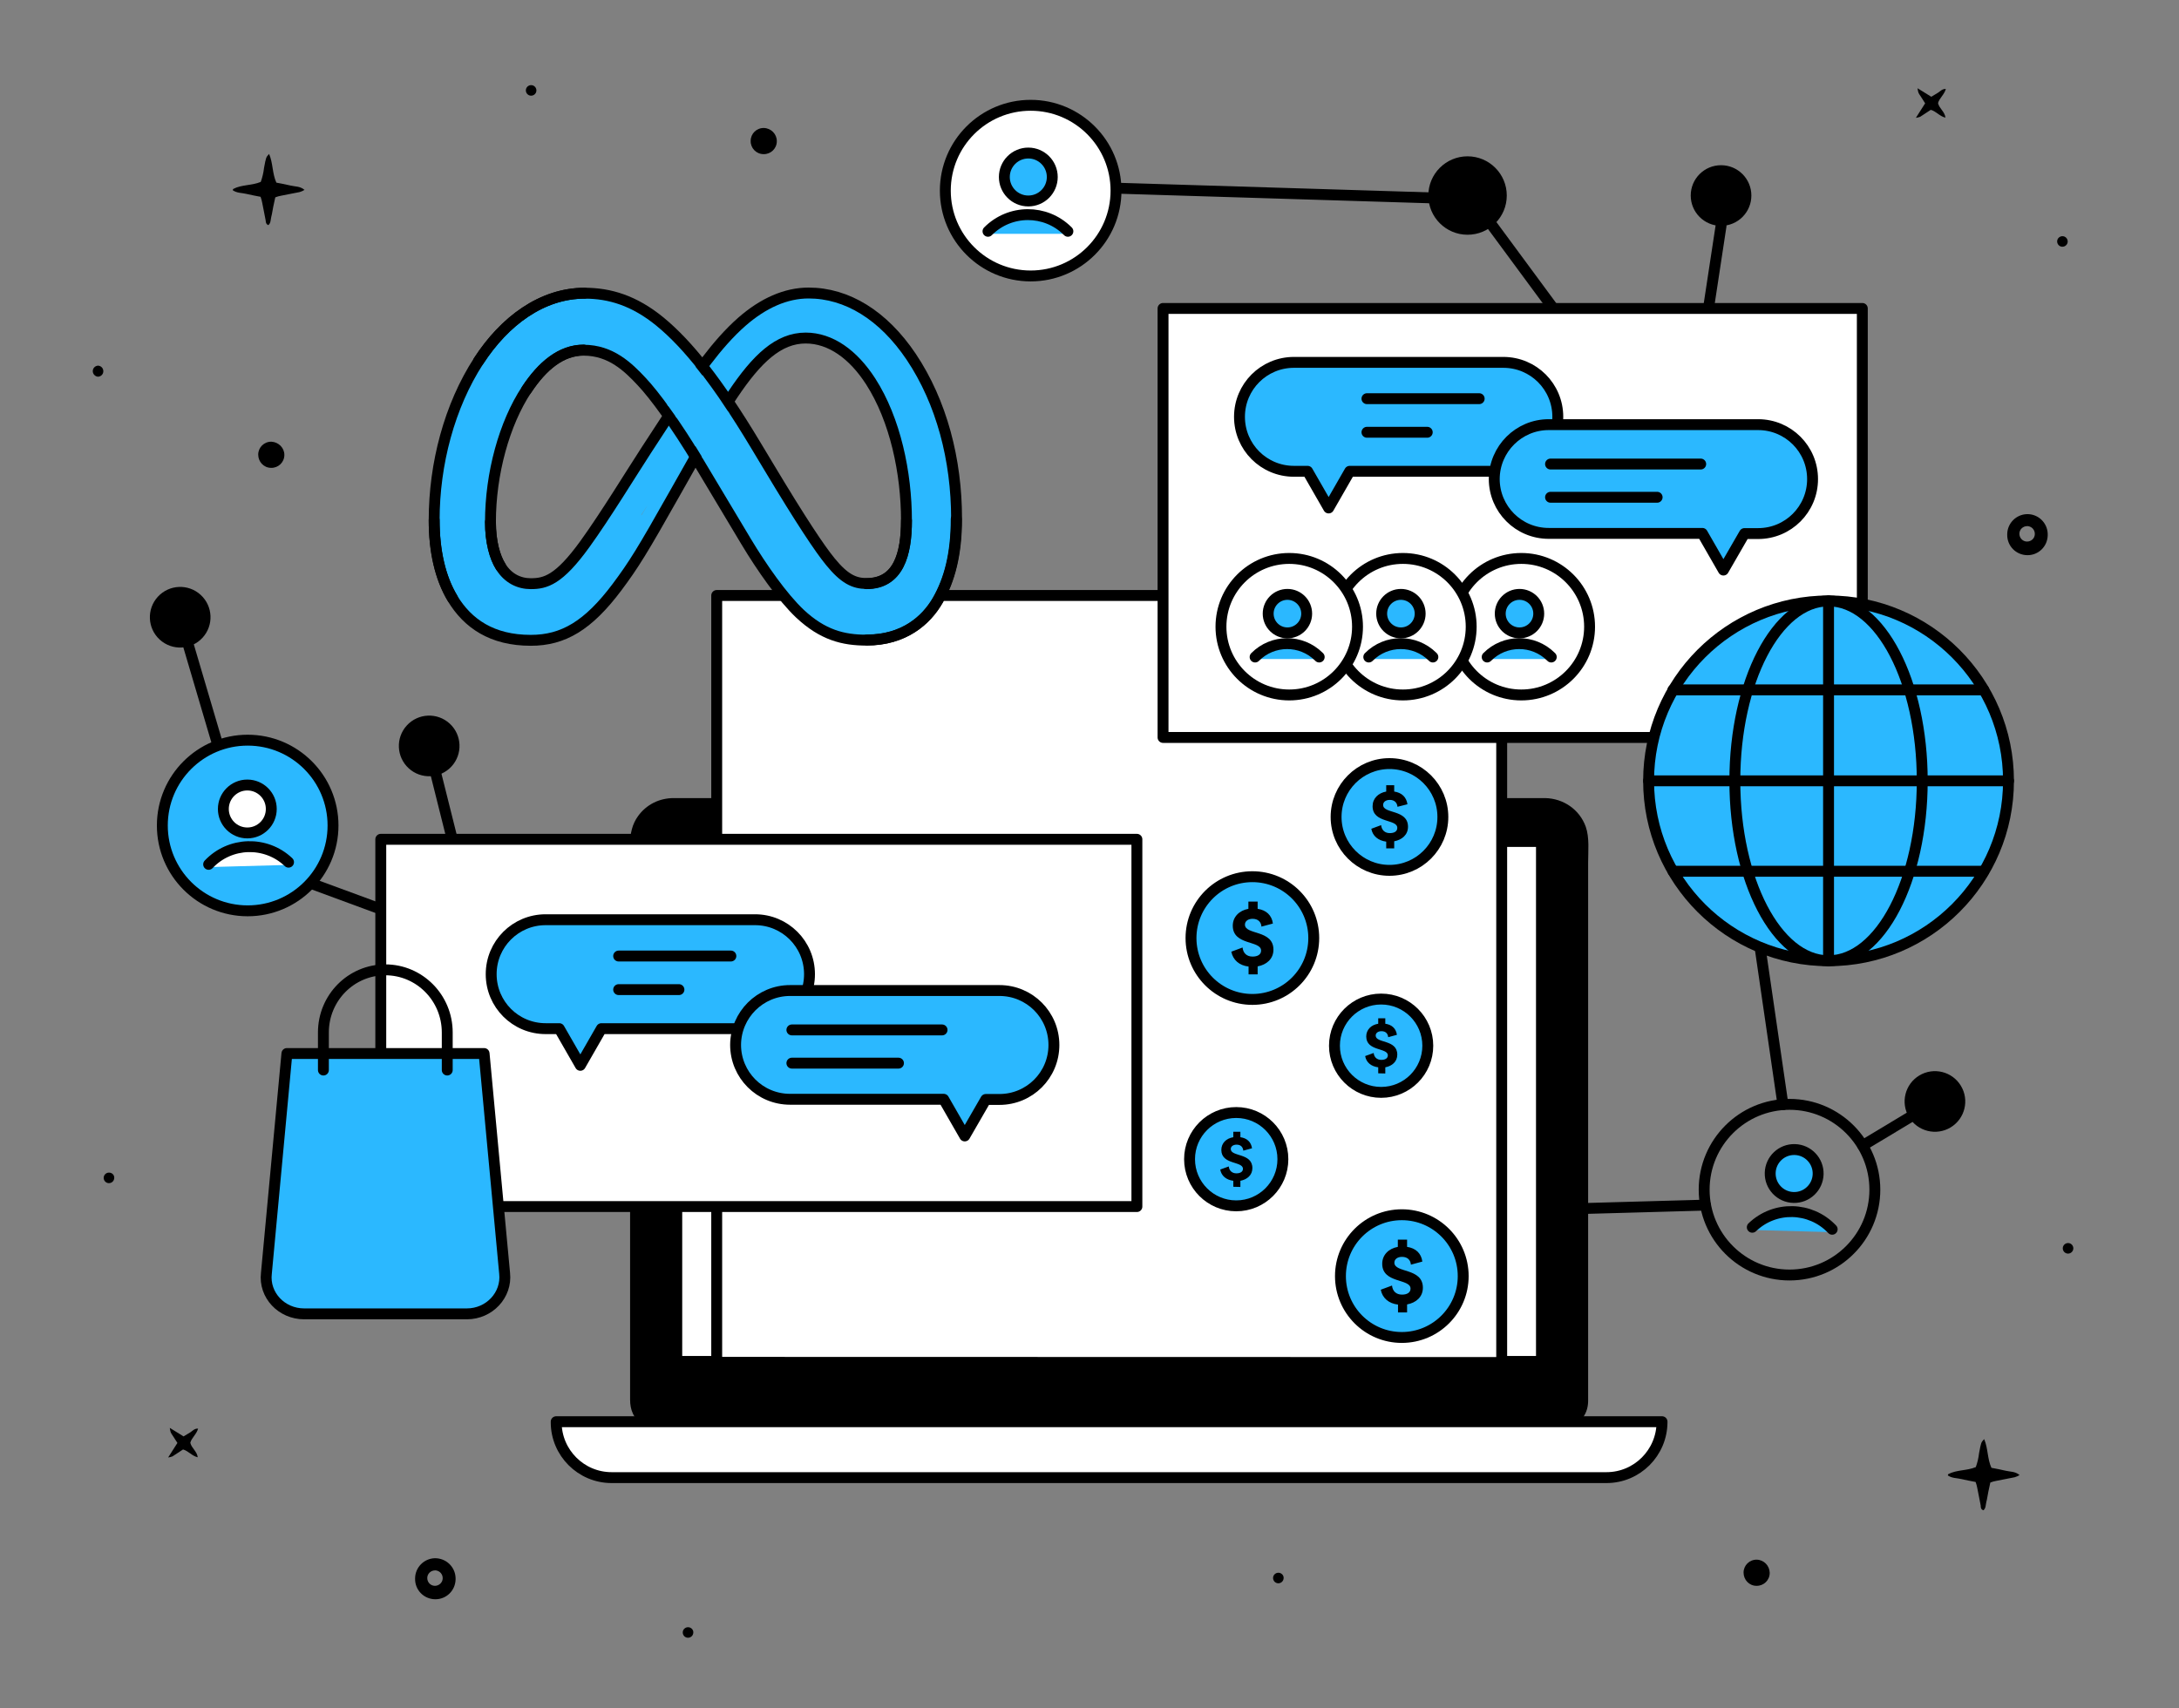 <?xml version="1.0" encoding="utf-8"?>
<!-- Generator: Adobe Illustrator 28.0.0, SVG Export Plug-In . SVG Version: 6.00 Build 0)  -->
<svg version="1.1" xmlns="http://www.w3.org/2000/svg" xmlns:xlink="http://www.w3.org/1999/xlink" x="0px" y="0px"
	 viewBox="0 0 1200 941" style="enable-background:new 0 0 1200 941;" xml:space="preserve">
<rect x="0" y="0" width="1200" height="941" fill="#808080" stroke="none"/>
<style type="text/css">
	.st0{fill:none;stroke:#000000;stroke-width:6;stroke-linecap:round;stroke-linejoin:round;stroke-miterlimit:10;}
	.st1{fill:#2BB8FF;stroke:#000000;stroke-width:6;stroke-linecap:round;stroke-linejoin:round;stroke-miterlimit:10;}
	.st2{fill:#2BB8FF;stroke:#000000;stroke-width:6;}
	.st3{fill:#2BB8FF;}
	.st4{fill:none;stroke:#000000;stroke-width:6;stroke-linecap:round;}
	.st5{fill:#FFFFFF;stroke:#000000;stroke-width:6;stroke-linecap:round;stroke-linejoin:round;stroke-miterlimit:10;}
	.st6{fill:#FFFFFF;stroke:#000000;stroke-width:6;}
	.st7{fill:#FFFFFF;}
	.st8{fill:#FFFFFF;stroke:#000000;stroke-miterlimit:10;}
	.st9{fill:none;stroke:#000000;stroke-width:6;stroke-linecap:round;stroke-linejoin:round;}
</style>
<g id="Capa_1">
	<path d="M1116.2,283.2L1116.2,283.2c-5.9,0.2-10.7,5-10.8,11c0,0.1,0,0.2,0,0.3c-0.1,6.2,4.8,11.2,11,11.3
		c6.2,0.1,11.2-4.8,11.3-11V294C1127.5,287.9,1122.4,283,1116.2,283.2z M1116.3,298.3c-2.3,0-4.2-1.9-4.2-4.3c0-2.3,1.9-4.2,4.3-4.2
		h0.4c2.3,0.3,3.9,2.2,3.8,4.5C1120.5,296.6,1118.6,298.3,1116.3,298.3z"/>
	<path d="M239.4,858.3L239.4,858.3c-5.9,0.2-10.7,5-10.8,11c0,0.1,0,0.2,0,0.3c-0.1,6.2,4.8,11.2,11,11.3c6.2,0.1,11.2-4.8,11.3-11
		v-0.7C250.7,863,245.6,858.2,239.4,858.3z M239.5,873.5c-2.3,0-4.2-1.9-4.2-4.3c0-2.3,1.9-4.2,4.3-4.2h0.4c2.3,0.3,3.9,2.2,3.8,4.5
		C243.7,871.7,241.8,873.5,239.5,873.5z"/>
	<path d="M1060.2,56.9l-5.1,8c0.8-0.1,1.7-0.3,2.4-0.6l5.8-3.8c3,0.8,4.9,3.6,8.1,4.3c-0.4-3.3-3.4-5-4.1-8c0.7-2.7,3.4-4.6,4.3-7.8
		c-2-0.1-3,1.2-4.2,2l-3.8,2.3l-7.6-4.7c0.4,2.5,0.4,2.5,1.7,4.4L1060.2,56.9L1060.2,56.9z"/>
	<path d="M97.7,794.8l-5.1,8c0.8-0.1,1.7-0.3,2.4-0.6l5.8-3.8c3,0.8,4.9,3.6,8.1,4.3c-0.4-3.3-3.4-5-4.1-8c0.7-2.7,3.4-4.6,4.3-7.8
		c-2-0.1-3,1.2-4.2,2l-3.8,2.3l-7.6-4.7c0.4,2.5,0.4,2.5,1.7,4.4L97.7,794.8L97.7,794.8z"/>
	<path d="M147.8,124c1.4-1.2,1.2-3,1.6-4.6c0.5-1.8,0.7-3.8,1.1-5.6l1.1-5.1c1-0.4,2.1-0.7,3.2-0.9l10.2-2c1-0.3,1.9-0.7,2.7-1.2
		c-2.4-2.1-5.3-1.8-7.7-2.4s-5.2-1.1-7.8-1.6c-2.3-5-1.8-10.7-4-15.8c-1.7,1.8-1.7,1.8-2.8,7.7c-0.3,2.6-0.9,5.2-1.8,7.7
		c-5,2.1-10.5,1.4-15.2,3.9c-0.1,0-0.1,0.3-0.2,0.7c2.3,1.6,5,1.4,7.5,2c2.5,0.6,5.2,1.1,7.8,1.6c0.4,1.1,0.7,2.2,0.9,3.3
		c0.7,3.2,1.2,6.4,1.9,9.7C146.4,122.3,146.4,123.5,147.8,124L147.8,124z"/>
	<path d="M1092.3,831.9c1.4-1.2,1.2-3,1.6-4.6c0.5-1.8,0.7-3.8,1.1-5.6l1.1-5.1c1-0.4,2.1-0.7,3.2-0.9l10.2-2c1-0.3,1.9-0.7,2.7-1.2
		c-2.4-2.1-5.3-1.8-7.7-2.4s-5.2-1.1-7.8-1.6c-2.3-5-1.8-10.7-4-15.8c-1.7,1.8-1.7,1.8-2.8,7.7c-0.3,2.6-0.9,5.2-1.8,7.7
		c-5,2.1-10.5,1.4-15.2,3.9c-0.1,0-0.1,0.3-0.2,0.7c2.3,1.6,5,1.4,7.5,2c2.5,0.6,5.2,1.1,7.8,1.6c0.4,1.1,0.7,2.2,0.9,3.3
		c0.7,3.2,1.2,6.4,1.9,9.7C1090.8,830.2,1090.8,831.4,1092.3,831.9L1092.3,831.9z"/>
	<path d="M54,201.4c-1.7,0.1-3,1.5-2.9,3.2c0.1,1.5,1.3,2.8,2.9,2.9c1.7-0.1,3-1.5,2.9-3.2C56.8,202.7,55.6,201.5,54,201.4z"/>
	<path d="M149.5,243.3c-4-0.1-7.3,3.1-7.3,7.1s3.1,7.3,7.1,7.3c4,0.1,7.3-3.1,7.3-7.1c0,0,0,0,0,0v-0.1
		C156.6,246.7,153.4,243.5,149.5,243.3z"/>
	<path d="M420.7,70.5c-4-0.1-7.3,3.1-7.3,7.1c-0.1,4,3.1,7.3,7.1,7.3c4,0.1,7.3-3.1,7.3-7.1c0,0,0,0,0,0v-0.1
		C427.8,73.8,424.6,70.6,420.7,70.5z"/>
	<path d="M967.5,859.1c-4-0.1-7.3,3.1-7.3,7.1s3.1,7.3,7.1,7.3c4,0.1,7.3-3.1,7.3-7.1c0,0,0,0,0,0v-0.1
		C974.5,862.4,971.4,859.2,967.5,859.1z"/>
	<path d="M1139.1,684.7c-1.6-0.1-3,1.1-3.1,2.7c-0.1,1.6,1.1,3,2.7,3.1c1.6,0.1,3-1.1,3.1-2.7l0,0
		C1141.9,686.2,1140.7,684.8,1139.1,684.7z"/>
	<path d="M704.2,866.3c-1.6-0.1-3,1.1-3.1,2.7c-0.1,1.6,1.1,3,2.7,3.1c1.6,0.1,3-1.1,3.1-2.7l0,0
		C707.1,867.8,705.8,866.4,704.2,866.3z"/>
	<path d="M60.2,645.9c-1.6-0.1-3,1.1-3.1,2.7c-0.1,1.6,1.1,3,2.7,3.1c1.6,0.1,3-1.1,3.1-2.7l0,0C63.1,647.4,61.9,646,60.2,645.9z"/>
	<path d="M379.1,896.3c-1.6-0.1-3,1.1-3.1,2.7c-0.1,1.6,1.1,3,2.7,3.1c1.6,0.1,3-1.1,3.1-2.7l0,0C382,897.8,380.7,896.4,379.1,896.3
		z"/>
	<path d="M1136,130.1c-1.6-0.1-3,1.1-3.1,2.7c-0.1,1.6,1.1,3,2.7,3.1c1.6,0.1,3-1.1,3.1-2.7l0,0
		C1138.8,131.6,1137.6,130.2,1136,130.1z"/>
	<path d="M292.7,46.9c-1.6-0.1-3,1.1-3.1,2.7c-0.1,1.6,1.1,3,2.7,3.1c1.6,0.1,3-1.1,3.1-2.7l0,0C295.5,48.4,294.3,47,292.7,46.9z"/>
</g>
<g id="_x32_">
	<line class="st0" x1="821.9" y1="124.4" x2="878.4" y2="201"/>
	<line class="st0" x1="947.8" y1="124.4" x2="939.4" y2="179.6"/>
	<line class="st0" x1="981.9" y1="608.5" x2="955" y2="423.7"/>
	<line class="st0" x1="939.2" y1="663.8" x2="853.2" y2="666.2"/>
	<line class="st0" x1="1051.4" y1="615.6" x2="1025.8" y2="631"/>
	<line class="st0" x1="236" y1="410.1" x2="262.3" y2="515.2"/>
	<line class="st0" x1="171" y1="486.5" x2="270.8" y2="523.3"/>
	<line class="st0" x1="99.2" y1="340" x2="132.2" y2="451.9"/>
	<line class="st0" x1="567.6" y1="102.2" x2="807.9" y2="109.6"/>
	<circle class="st0" cx="985.5" cy="655.3" r="47"/>
	<circle class="st1" cx="136.4" cy="454.7" r="47"/>
	<ellipse transform="matrix(0.676 -0.737 0.737 0.676 -218.405 183.256)" cx="99.2" cy="340" rx="16.7" ry="16.7"/>
	<ellipse transform="matrix(0.676 -0.737 0.737 0.676 -226.214 307.258)" cx="236.3" cy="410.9" rx="16.7" ry="16.7"/>
	<circle cx="947.8" cy="107.7" r="16.7"/>
	<circle cx="808.2" cy="107.7" r="21.6"/>
	<ellipse transform="matrix(0.856 -0.517 0.517 0.856 -160.329 638.115)" cx="1065.6" cy="606.9" rx="16.7" ry="16.7"/>
	<g>
		
			<ellipse transform="matrix(2.623367e-02 -1 1 2.623367e-02 315.452 1617.33)" class="st2" cx="987.9" cy="646.7" rx="13.2" ry="13.2"/>
		<path class="st3" d="M965.1,677.5c6-5.6,13.9-10.2,22.1-10c8.2,0.2,16.2,5.2,21.8,11.2L965.1,677.5z"/>
		<path class="st4" d="M965,676c12.4-11.9,32-11.4,43.8,0.9c0.1,0.1,0.1,0.1,0.2,0.2"/>
	</g>
	<circle class="st5" cx="567.6" cy="105" r="47"/>
	<g>
		<ellipse class="st2" cx="566.3" cy="97.5" rx="13.2" ry="13.2"/>
		<path class="st3" d="M544.3,128.8c5.8-5.9,13.6-10.6,21.8-10.6s16.3,4.8,22.1,10.6H544.3z"/>
		<path class="st4" d="M544.1,127.4c12.1-12.2,31.7-12.2,43.8-0.2c0.1,0.1,0.1,0.1,0.2,0.2"/>
	</g>
	<g>
		<ellipse class="st6" cx="136.2" cy="445.6" rx="13.2" ry="13.2"/>
		<path class="st7" d="M115.1,477.6c5.6-6,13.3-11,21.5-11.2c8.2-0.2,16.4,4.4,22.4,10L115.1,477.6z"/>
		<path class="st4" d="M114.9,476.1c11.8-12.5,31.4-13,43.8-1.4c0.1,0.1,0.1,0.1,0.2,0.2"/>
	</g>
	<g id="Capa_9">
		<g>
			<g>
				<path d="M861.2,783.1H360.4c-5.6,0-10.2-4.6-10.2-10.2V463.3c0-11.2,9.1-20.4,20.4-20.4h480.5c11.2,0,20.4,9.1,20.4,20.4v309.5
					C871.4,778.5,866.9,783.1,861.2,783.1z"/>
				<g>
					<path d="M861.2,779.9c-3,0-6.1,0-9.1,0c-8.4,0-16.8,0-25.1,0c-12.8,0-25.6,0-38.4,0c-16.1,0-32.1,0-48.2,0
						c-18.4,0-36.9,0-55.3,0c-19.7,0-39.5,0-59.2,0c-19.9,0-39.8,0-59.7,0c-19.2,0-38.5,0-57.6,0c-17.4,0-34.9,0-52.3,0
						c-14.6,0-29.1,0-43.7,0c-10.7,0-21.5,0-32.3,0c-5.9,0-11.7,0-17.6,0c-0.8,0-1.6,0-2.4,0c-5.2-0.2-7.1-4.4-7.1-8.8
						c0-7.6,0-15.2,0-22.8c0-14.4,0-28.8,0-43.3c0-18.5,0-37,0-55.6c0-19.9,0-39.7,0-59.6c0-18.7,0-37.4,0-56.1c0-14.7,0-29.3,0-44
						c0-8,0-16.2,0-24.2c0-3.7,0.3-7.1,2.1-10.5c3.3-5.9,9.2-9,15.8-9c4.7,0,9.5,0,14.2,0c10.1,0,20,0,30.1,0c14.2,0,28.2,0,42.4,0
						c17.3,0,34.4,0,51.7,0c19.1,0,38.2,0,57.2,0c20,0,40,0,60,0c19.7,0,39.4,0,59.1,0c18.2,0,36.4,0,54.6,0c15.8,0,31.5,0,47.3,0
						c12.1,0,24.1,0,36.2,0c7.4,0,14.7,0,22.1,0c1.5,0,3.1,0,4.6,0c7.3,0,14.1,4.1,16.7,11.1c2,5.4,1.1,12.6,1.1,18.3
						c0,11.9,0,23.9,0,35.8c0,17.1,0,34.2,0,51.2c0,19.7,0,39.4,0,59.1c0,19.4,0,38.9,0,58.3c0,16.7,0,33.4,0,50.1
						c0,11.1,0,22.4,0,33.5C868.3,769.3,870,779.6,861.2,779.9c-4,0.2-4,6.5,0,6.3c8-0.3,13.3-6.5,13.4-14.3c0-2.4,0-4.9,0-7.3
						c0-10.9,0-21.8,0-32.7c0-16.7,0-33.3,0-49.9c0-19.7,0-39.3,0-59c0-19.9,0-39.7,0-59.7c0-17.3,0-34.7,0-52c0-12.1,0-24,0-36.1
						c0-6.3,0.8-13.8-1.3-19.8c-3.4-9.5-12.3-15.6-22.4-15.8c-1.3,0-2.6,0-3.9,0c-7,0-14.1,0-21.1,0c-11.9,0-23.8,0-35.7,0
						c-15.8,0-31.4,0-47.2,0c-18.3,0-36.7,0-55,0c-19.9,0-39.6,0-59.5,0c-20.2,0-40.3,0-60.5,0c-19.4,0-38.7,0-58.1,0
						c-17.4,0-34.8,0-52.2,0c-14.2,0-28.6,0-42.8,0c-10.1,0-20,0-30.1,0c-4.6,0-9.2,0-13.8,0c-7.8,0-15,3.5-19.6,9.9
						c-3.3,4.5-4.4,9.8-4.4,15.3c0,7.7,0,15.3,0,23c0,14.6,0,29.2,0,43.8c0,18.7,0,37.3,0,56c0,20.2,0,40.4,0,60.6
						c0,18.7,0,37.3,0,56c0,14.6,0,29.2,0,43.8c0,7.7,0,15.3,0,23c0,5.4,1.8,10.6,7,13.3c2.6,1.4,5.3,1.7,8.1,1.7c5.5,0,11,0,16.5,0
						c10.6,0,21.1,0,31.7,0c14.5,0,29.1,0,43.6,0c17.4,0,34.9,0,52.4,0c19.4,0,38.6,0,58,0c20.1,0,40.3,0,60.4,0
						c19.9,0,39.8,0,59.7,0c18.6,0,37.2,0,55.8,0c16.3,0,32.5,0,48.8,0c12.8,0,25.6,0,38.4,0c8.4,0,16.8,0,25.2,0c2.8,0,5.8,0,8.6,0
						C865.2,786.2,865.2,779.9,861.2,779.9z"/>
				</g>
			</g>
			<path class="st5" d="M884.7,813.9H336.8c-16.8,0-30.5-13.7-30.5-30.5v-0.3h609v0.3C915.2,800.2,901.6,813.9,884.7,813.9z"/>
			<rect x="375.2" y="466" class="st8" width="471.2" height="281.4"/>
		</g>
	</g>
	<g>
		<path class="st5" d="M394.7,747.4V328H827v419.5"/>
	</g>
	<rect x="640.5" y="169.9" class="st5" width="385.1" height="236.3"/>
	<rect x="209.7" y="462.3" class="st5" width="416.4" height="202.3"/>
	<g>
		<path class="st3" d="M526.5,272.7c-2.7-17.7-9.3-35.1-14.5-52.2c-0.3-1.1-0.9-1.9-1.6-2.4c-6.7-16.4-16.6-34.7-31.5-44.2
			c-1.1-0.7-2.3-0.9-3.3-0.7c-4.9-3.6-10.3-6.5-16.6-8.3c-13.5-3.8-28.2-1.6-39.6,6.1c-1,0.1-2.1,0.4-3.1,1.2
			c-0.9,0.7-1.7,1.5-2.5,2.2c-1,0.9-2,1.7-2.9,2.6c-2.3,1.8-4.5,3.8-6.6,5.9c-0.7,0.7-1.2,1.5-1.4,2.3c-5.7,4.5-10.9,9.6-15.4,15.2
			c-0.8-0.4-1.6-0.5-2.4-0.4c-1.3-5-4.1-9.3-8.1-12.6c-1.6-1.3-3.4-1.5-5-0.9c-0.5-0.9-1-1.8-1.6-2.6c-4.4-6.5-10.4-10.6-17.5-13.7
			c-7.1-3.1-14.6-5.1-22.2-5.9c-9.6-2.1-19.5-2.7-28.4,2.5c-0.3,0.2-0.6,0.4-0.8,0.6c-3,1-5.9,2.4-8.7,4.2c-0.5,0.3-0.9,0.7-1.2,1.2
			c-2.8,1.1-5.5,2.3-8.2,3.7c-4,2-6.7,4.8-9.2,8.5c-2.9,4.4-6.2,8.1-10.4,11.4c-2,1.6-1.9,4-0.7,6c-0.5,0.3-1,0.8-1.3,1.4
			c-22.6,34.2-29.2,78.5-17.2,117.7c2.8,9.3,6.3,18.1,15.6,22.5c10.1,4.7,21.9,7.1,33,6.5c10.3-0.5,20.5-3.6,29-9.6
			c8.9-6.3,14.8-15.8,21.1-24.6c7.4-10.3,14.6-20.7,21.1-31.6c3.4-5.7,6.7-11.5,9.7-17.4c2-4,4.1-8,5.6-12.2c0.4-0.3,0.7-0.6,1-1
			c0.4-0.5,0.8-1.1,1.2-1.6c2.3,5.2,5.8,10.2,8.2,14.6c5.3,9.8,10.8,19.4,17.5,28.3c6.3,8.5,12.8,16.8,19.4,25.1
			c5.1,6.4,10.5,12.5,17.1,17.4c7.8,11.5,22.4,16.9,35.8,12.7c0.2-0.1,0.5-0.2,0.7-0.3c3.4,0.1,6.7-0.1,9.8-0.5
			c15.4-2.3,25.7-13.9,30.6-28C526.3,306.1,528.9,289,526.5,272.7z M353.5,283.4c-0.2,0.2-0.3,0.4-0.5,0.5c1.3-2,2.5-4,3.8-6
			C355.7,279.7,354.6,281.6,353.5,283.4z M364.1,237.4c-10.1,15.8-20.9,31.2-31.7,46.5c-5.4,7.6-10.6,15.3-16.1,22.8
			c-4.5,6-10.1,12.2-17.3,14.7c-1.3-0.7-3-0.8-4.6,0.2c-0.6,0.3-1.1,0.7-1.7,1.1c-3.3,0.2-7.1-0.1-9.6-1.3c-3.2-1.5-4.6-5.7-6-8.8
			c-3.6-8-6-16.6-7.5-25.2c-0.7-4-1.1-7.9-1.2-11.9c0.5-9.1,2.1-18.2,4.4-27l1.6-4.8c0.9-0.8,1.4-2,1.3-3.6c0-0.1,0-0.1,0-0.2
			l2.5-7.8c8.9-17.5,22.2-39.8,44.2-40.4c10.7-0.3,20,7.2,27.6,13.9c7.3,6.6,13.7,14,19.1,22.2C367.2,230.9,365.5,234.1,364.1,237.4
			z M498,299.9c-0.3,3-0.6,6.3-1.3,9.4c-0.3,0.6-0.6,1.2-1,1.8c-7.8,13-22.4,9.3-34.6,5.7c-0.8-1-1.6-2-2.3-3
			c-4.3-5.7-8.3-11.7-12.3-17.7c-0.6-1-1.4-1.6-2.3-2l-4.3-10.4c-0.9-2.2-2.9-3.2-4.8-3.3c-1.7-3.5-3.3-7-5.1-10.5
			c-8.6-17.3-19.7-33.6-30.1-50c3.8-5.4,7.6-10.7,11.4-16c0.5-0.6,0.7-1.3,0.8-2c1.7-1.8,3.5-3.7,5.3-5.4c0.3-0.3,0.6-0.7,0.8-1
			c0.8-0.8,1.6-1.5,2.5-2.2c1.2,0.1,2.5-0.3,3.7-1.3c11.3-10.2,27.5-6.2,38.9,1.6c13.3,9.1,19.9,23.3,25.2,38
			c5.3,14.6,8.8,29.9,9.8,45.5C498.8,284.6,498.8,292.3,498,299.9z"/>
		<path id="Logo0_00000046300160060453980500000014457906011734512316_" class="st0" d="M270.1,287.5c0,11,2.4,19.4,5.6,24.5
			c4.1,6.7,10.3,9.5,16.6,9.5c8.1,0,15.5-2,29.8-21.8c11.4-15.8,24.9-38,34-52l15.4-23.6c10.7-16.4,23-34.6,37.2-47
			c11.6-10.1,24-15.7,36.6-15.7c21.1,0,41.1,12.2,56.5,35.1c16.8,25.1,25,56.7,25,89.3c0,19.4-3.8,33.6-10.3,44.9
			c-6.3,10.9-18.5,21.8-39.1,21.8"/>
		<path id="Logo0_00000039846429339721497120000015396981881201051812_" class="st0" d="M477.2,321.5c17.6,0,22-16.2,22-34.7
			c0-26.4-6.2-55.7-19.7-76.7c-9.6-14.9-22.1-23.9-35.8-23.9c-14.9,0-26.8,11.2-40.2,31.2c-7.1,10.6-14.5,23.5-22.7,38.1l-9.1,16.1
			c-18.2,32.3-22.8,39.6-31.9,51.8c-15.9,21.2-29.6,29.3-47.5,29.3c-21.3,0-34.7-9.2-43.1-23.1c-6.8-11.3-10.1-26.1-10.1-43.1"/>
		<path id="Logo1_00000093856506794187465330000001854515303521786767_" class="st0" d="M263.6,198.8c14.2-21.9,34.8-37.3,58.4-37.3
			c13.7,0,27.2,4,41.4,15.6c15.5,12.7,32,33.5,52.6,67.8l7.4,12.3c17.8,29.7,28,45,33.9,52.2c7.6,9.3,13,12,19.9,12
			c17.6,0,22-16.2,22-34.7"/>
		<path id="Logo1_00000077320346878429833960000010757518934226174627_" class="st0" d="M526.6,285.9c0,19.4-3.8,33.6-10.3,44.9
			c-6.3,10.9-18.5,21.8-39.1,21.8c-12.8,0-24.1-2.8-36.7-14.6c-9.6-9.1-20.9-25.2-29.6-39.7l-25.8-43.1
			c-12.9-21.6-24.8-37.7-31.7-45c-7.4-7.9-16.9-17.3-32-17.3c-12.3,0-22.7,8.6-31.4,21.8"/>
		<path id="Logo2_00000129169514034618898490000000309548547698989985_" class="st0" d="M249.2,329.5c-6.8-11.3-10.1-26.1-10.1-43.1
			c0-30.8,8.4-62.8,24.5-87.6c14.2-21.9,34.8-37.3,58.4-37.3"/>
		<path id="Logo2_00000157991048635414123850000018377620074286010042_" class="st0" d="M321.4,192.8c-12.3,0-22.7,8.6-31.4,21.8
			c-12.3,18.6-19.9,46.3-19.9,72.9c0,11,2.4,19.4,5.6,24.5"/>
		<path class="st3" d="M388.5,210.1c-0.2-0.7-0.5-1.3-0.8-1.9c-0.1-0.2-0.4-0.8-0.4-0.8l-4.4-5.6c0,0-5.9-3-7.9-0.5
			c-0.9,0.5-1.7,1.3-2.1,2.3c-0.3,0.3-0.6,0.6-0.9,0.9c-1.2,0.5-2.2,1.4-2.9,2.5c-2.5,1-4.3,4.2-3.1,7.2c-1.4,1.5,1.6,8.9,1.6,8.9
			l5,7c0,0,6-2,6.9-5.3c0.2-0.6,0.4-1.2,0.3-1.8c1.3-0.8,2.2-2.1,2.3-3.6c0.9-0.8,1.6-1.8,1.8-3C387,216.1,389.6,213.3,388.5,210.1z
			"/>
		<path class="st3" d="M401.4,227.3l-4-6c0,0-9.8,0.8-6.9,6.5c0,0,0,0,0,0c0,0,0,0,0,0c-1.2,0.8-2,2.2-2.2,3.8c-0.4,0.5-0.8,1-1,1.6
			c-1.1,0.7-2,1.8-2.1,3.3c-0.3,0.5-0.6,1.2-0.7,1.9c-0.2,0.2-0.4,0.4-0.5,0.6c-1.9,1.3-1.5,6-1.5,6l4.3,7c0,0,7.9,0.4,8.9-2.1
			c1.3-0.9,2.1-2.3,2-3.9c0.2-0.6,0.3-1.4,0.2-2.1c0.6-0.9,0.9-2.1,0.6-3.3c2.3-0.6,4.2-2.8,3.8-5.6
			C403.4,233.5,401.4,227.3,401.4,227.3z"/>
	</g>
	<g>
		<circle class="st1" cx="1007" cy="430.1" r="99.1"/>
		<line class="st0" x1="1007" y1="331" x2="1007" y2="529.2"/>
		<ellipse class="st0" cx="1007" cy="430.1" rx="51.6" ry="99.1"/>
		<line class="st0" x1="1092.5" y1="380" x2="921.3" y2="380"/>
		<line class="st0" x1="1106.1" y1="430.1" x2="907.9" y2="430.1"/>
		<line class="st0" x1="921.3" y1="479.9" x2="1092.5" y2="479.9"/>
	</g>
	<g>
		<path class="st1" d="M257.1,723.7h-89.6c-12.5,0-22.2-10.4-20.8-22.3l11.3-121.1h108.6l11.3,121.1
			C279.2,713.3,269.5,723.7,257.1,723.7L257.1,723.7z"/>
		<path class="st9" d="M178.1,589.4v-20.7c0-19.1,15.3-34.5,34.1-34.5l0,0c18.8,0,34.1,15.4,34.1,34.5v20.7"/>
	</g>
	<path d="M446.9,584.3c-4-0.1-7.3,3.1-7.3,7.1c-0.1,4,3.1,7.3,7.1,7.3c4,0.1,7.3-3.1,7.3-7.1l0,0l0,0
		C453.9,587.7,450.8,584.5,446.9,584.3z"/>
	<g>
		<path class="st1" d="M415.8,506.6H300.5c-16.6,0-30,13.4-30,30l0,0c0,16.6,13.4,30,30,30h7.5l11.6,20.2l11.6-20.2h84.6
			c16.6,0,30-13.4,30-30l0,0C445.8,520,432.4,506.6,415.8,506.6z"/>
		<line class="st0" x1="340.7" y1="526.6" x2="402.5" y2="526.6"/>
		<line class="st0" x1="340.7" y1="545.1" x2="373.9" y2="545.1"/>
	</g>
	<g>
		<path class="st1" d="M435.1,545.6h115.3c16.6,0,30,13.4,30,30l0,0c0,16.6-13.4,30-30,30h-7.5l-11.6,20.1l-11.6-20.2h-84.6
			c-16.6,0-30-13.4-30-30l0,0C405.2,559,418.6,545.6,435.1,545.6z"/>
		<line class="st0" x1="436.1" y1="567.3" x2="518.8" y2="567.3"/>
		<line class="st0" x1="436.1" y1="585.6" x2="494.8" y2="585.6"/>
	</g>
	<g>
		<path class="st1" d="M827.9,199.6H712.6c-16.6,0-30,13.4-30,30l0,0c0,16.6,13.4,30,30,30h7.5l11.6,20.2l11.6-20.2h84.6
			c16.6,0,30-13.4,30-30l0,0C857.9,213,844.5,199.6,827.9,199.6z"/>
		<line class="st0" x1="752.8" y1="219.6" x2="814.6" y2="219.6"/>
		<line class="st0" x1="752.8" y1="238.1" x2="786" y2="238.1"/>
	</g>
	<g>
		<path class="st1" d="M852.9,233.9h115.3c16.6,0,30,13.4,30,30l0,0c0,16.6-13.4,30-30,30h-7.5L949.1,314l-11.6-20.2h-84.6
			c-16.6,0-30-13.4-30-30l0,0C823,247.3,836.4,233.9,852.9,233.9z"/>
		<line class="st0" x1="853.9" y1="255.6" x2="936.6" y2="255.6"/>
		<line class="st0" x1="853.9" y1="273.9" x2="912.6" y2="273.9"/>
	</g>
	<g>
		<circle class="st1" cx="689.7" cy="516.7" r="33.8"/>
		<g>
			<path d="M687.6,536.7v-4.3c-5.1-0.6-8.6-3.6-9.5-8.2l6.2-2.3c0.3,3.1,2.3,5,5.5,5c2.9,0,4.7-1.2,4.7-3.3
				c0-5.7-15.6-2.7-15.6-13.7c0-4.9,3.6-8.4,8.6-9.3v-4h5.1v4c4.7,0.7,7.8,3.5,8.4,8.1l-6.3,1.7c-0.2-2.6-1.9-4.3-4.9-4.3
				c-2.5,0-4.2,1.3-4.2,3.2c0,5.8,15.7,2.7,15.7,13.8c0,5.1-3.8,8.3-8.7,9.2v4.4L687.6,536.7L687.6,536.7z"/>
		</g>
	</g>
	<g>
		<circle class="st1" cx="772" cy="702.9" r="33.8"/>
		<g>
			<path d="M769.9,722.9v-4.3c-5.1-0.6-8.6-3.6-9.5-8.2l6.2-2.3c0.3,3.1,2.3,5,5.5,5c2.9,0,4.7-1.2,4.7-3.3
				c0-5.7-15.6-2.7-15.6-13.7c0-4.9,3.6-8.4,8.6-9.3v-4h5.1v4c4.7,0.7,7.8,3.5,8.4,8.1l-6.3,1.7c-0.2-2.6-1.9-4.3-4.9-4.3
				c-2.5,0-4.2,1.3-4.2,3.2c0,5.8,15.7,2.7,15.7,13.8c0,5.1-3.8,8.3-8.7,9.2v4.4L769.9,722.9L769.9,722.9z"/>
		</g>
	</g>
	<g>
		<circle class="st1" cx="765.2" cy="450" r="29.4"/>
		<g>
			<path d="M763.4,467.4v-3.8c-4.4-0.6-7.5-3.1-8.2-7.1l5.4-2c0.3,2.7,2,4.4,4.8,4.4c2.5,0,4.1-1,4.1-2.9c0-5-13.6-2.4-13.6-11.9
				c0-4.3,3.1-7.3,7.5-8.1v-3.5h4.4v3.5c4.1,0.6,6.7,3,7.3,7l-5.5,1.4c-0.2-2.3-1.7-3.8-4.2-3.8c-2.2,0-3.7,1.1-3.7,2.8
				c0,5,13.7,2.3,13.7,12c0,4.4-3.3,7.2-7.6,8v3.9h-4.4V467.4z"/>
		</g>
	</g>
	<circle class="st5" cx="837.8" cy="345.2" r="37.6"/>
	<g>
		<ellipse class="st2" cx="836.8" cy="338" rx="10.6" ry="10.6"/>
		<path class="st3" d="M819.1,363c4.6-4.7,10.9-8.5,17.4-8.5c6.6,0,13,3.8,17.7,8.5H819.1z"/>
		<path class="st4" d="M819,361.9c9.7-9.8,25.4-9.8,35.1-0.2c0.1,0.1,0.1,0.1,0.2,0.2"/>
	</g>
	<circle class="st5" cx="772.6" cy="345.2" r="37.6"/>
	<g>
		<ellipse class="st2" cx="771.5" cy="338" rx="10.6" ry="10.6"/>
		<path class="st3" d="M753.9,363c4.6-4.7,10.9-8.5,17.4-8.5c6.6,0,13,3.8,17.7,8.5H753.9z"/>
		<path class="st4" d="M753.8,361.9c9.7-9.8,25.4-9.8,35.1-0.2c0.1,0.1,0.1,0.1,0.2,0.2"/>
	</g>
	<circle class="st5" cx="710" cy="345.2" r="37.6"/>
	<g>
		<ellipse class="st2" cx="709" cy="338" rx="10.6" ry="10.6"/>
		<path class="st3" d="M691.4,363c4.6-4.7,10.9-8.5,17.4-8.5c6.6,0,13,3.8,17.7,8.5H691.4z"/>
		<path class="st4" d="M691.2,361.9c9.7-9.8,25.4-9.8,35.1-0.2c0.1,0.1,0.1,0.1,0.2,0.2"/>
	</g>
	<g>
		<circle class="st1" cx="760.6" cy="576" r="25.7"/>
		<g>
			<path d="M759,591.2v-3.3c-3.9-0.5-6.6-2.7-7.2-6.2l4.7-1.7c0.2,2.3,1.8,3.8,4.2,3.8c2.2,0,3.6-0.9,3.6-2.5
				c0-4.3-11.9-2.1-11.9-10.4c0-3.7,2.7-6.4,6.6-7v-3h3.9v3c3.6,0.5,5.9,2.6,6.4,6.1l-4.8,1.3c-0.2-2-1.4-3.3-3.7-3.3
				c-1.9,0-3.2,1-3.2,2.4c0,4.4,11.9,2,11.9,10.5c0,3.9-2.9,6.3-6.6,7v3.4L759,591.2L759,591.2z"/>
		</g>
	</g>
	<g>
		<circle class="st1" cx="680.8" cy="638.5" r="25.7"/>
		<g>
			<path d="M679.2,653.7v-3.3c-3.9-0.5-6.6-2.7-7.2-6.2l4.7-1.7c0.2,2.3,1.8,3.8,4.2,3.8c2.2,0,3.6-0.9,3.6-2.5
				c0-4.3-11.9-2.1-11.9-10.4c0-3.7,2.7-6.4,6.6-7v-3h3.9v3c3.6,0.5,5.9,2.6,6.4,6.1l-4.8,1.3c-0.2-2-1.4-3.3-3.7-3.3
				c-1.9,0-3.2,1-3.2,2.4c0,4.4,11.9,2,11.9,10.5c0,3.9-2.9,6.3-6.6,7v3.4L679.2,653.7L679.2,653.7z"/>
		</g>
	</g>
</g>
</svg>
